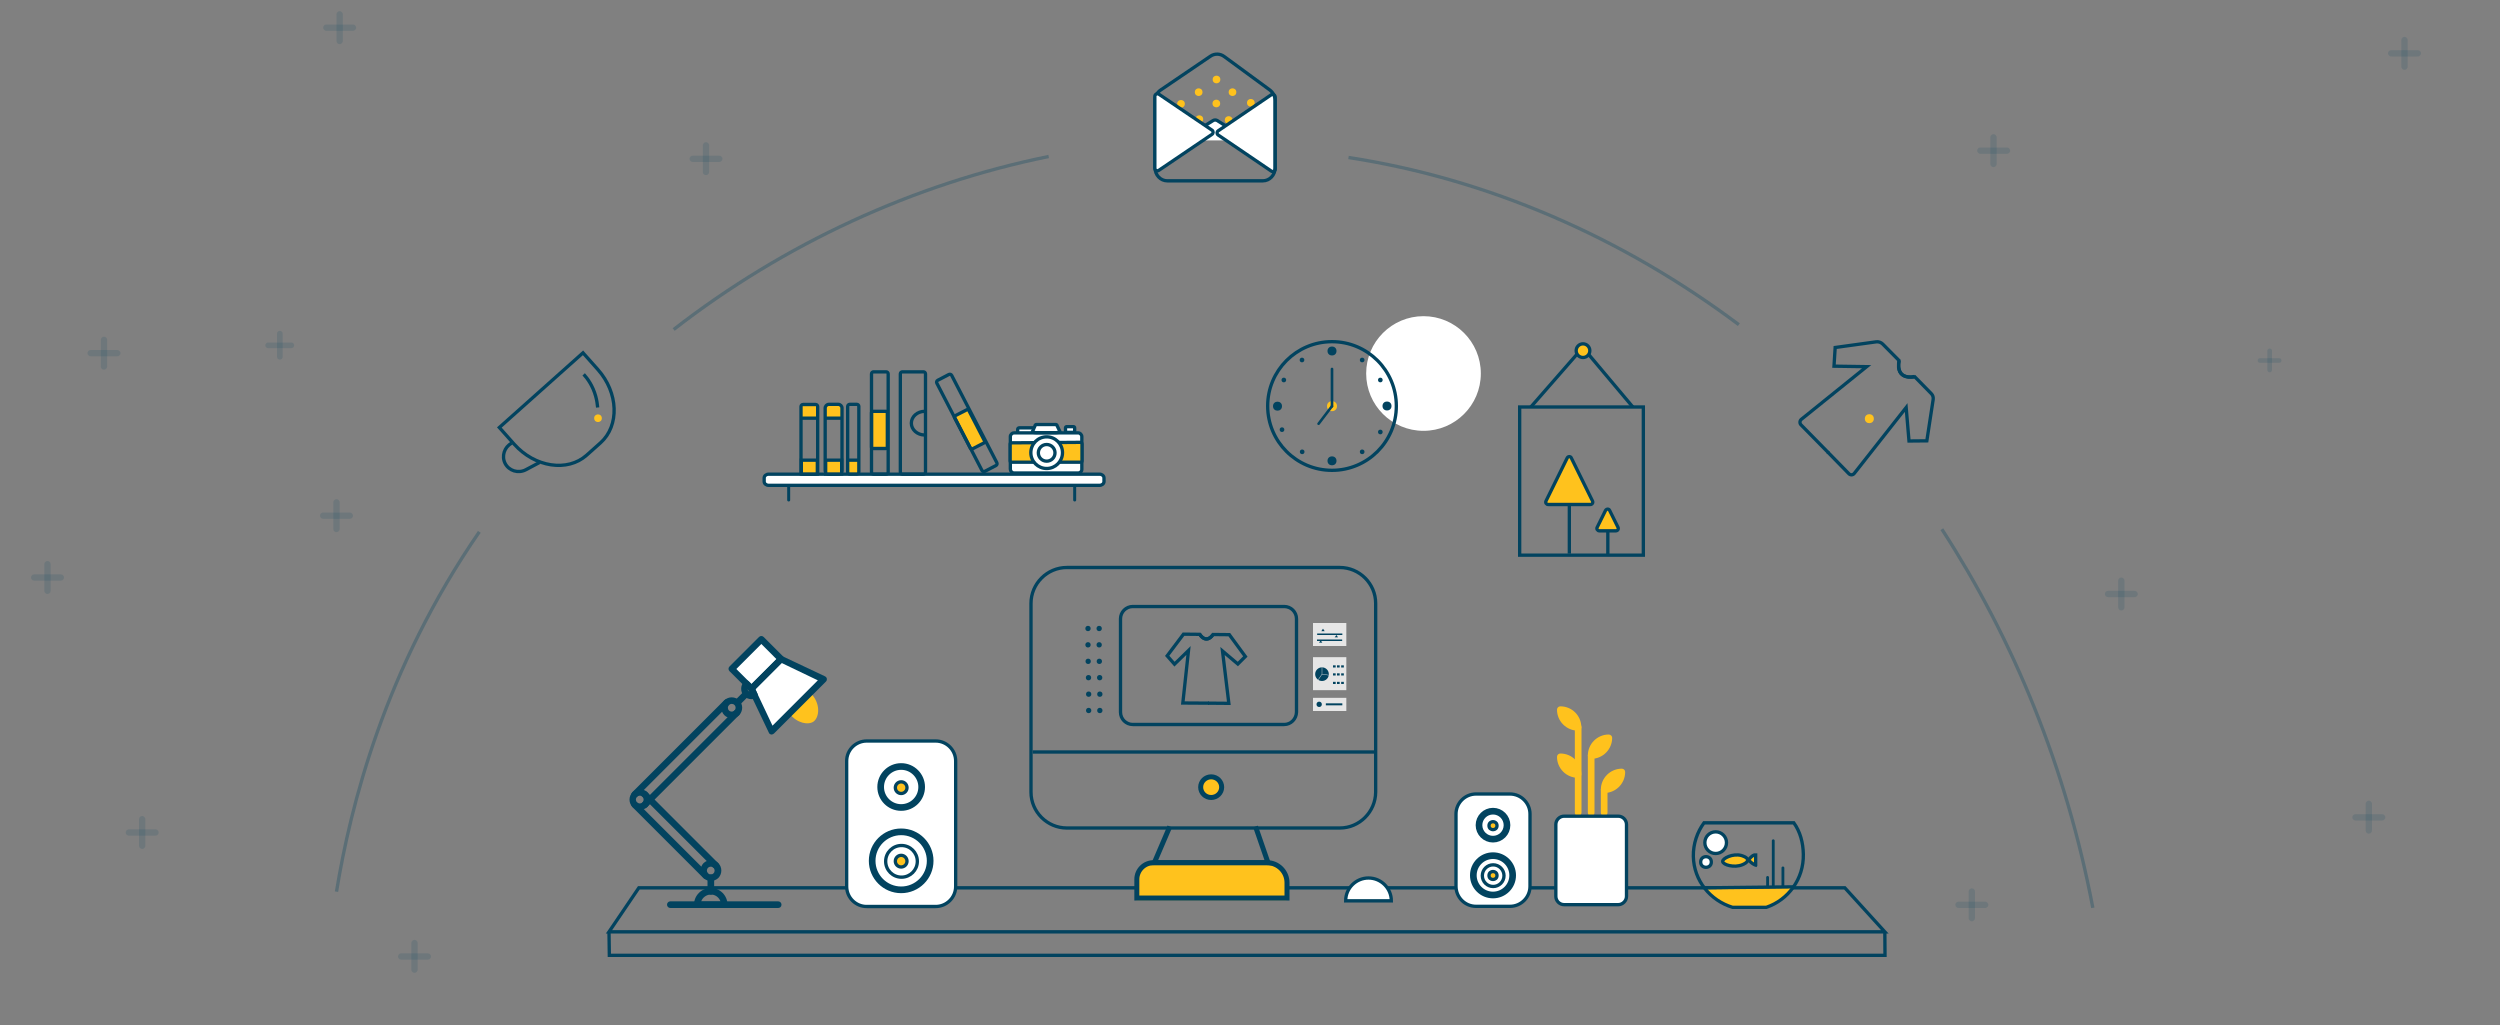 <?xml version="1.0" encoding="utf-8"?>
<!-- Generator: Adobe Illustrator 21.1.0, SVG Export Plug-In . SVG Version: 6.00 Build 0)  -->
<svg version="1.1" id="Layer_1" xmlns="http://www.w3.org/2000/svg" xmlns:xlink="http://www.w3.org/1999/xlink" x="0px" y="0px"
	 viewBox="0 0 1500 615" style="enable-background:new 0 0 1500 615;" xml:space="preserve">
<rect x="0" y="0" width="1500" height="615" fill="#808080" stroke="none"/>
<style type="text/css">
	.st0{fill:#333333;}
	.st1{fill:none;stroke:#02435F;stroke-width:2;stroke-miterlimit:10;}
	.st2{fill:#FFC21D;}
	.st3{fill:none;stroke:#000000;stroke-width:5;stroke-miterlimit:10;}
	.st4{fill:none;stroke:#000000;stroke-width:6;stroke-miterlimit:10;}
	.st5{fill:#02435F;}
	.st6{fill:#FFFFFF;}
	.st7{fill:#FFFFFF;stroke:#02435F;stroke-width:2;stroke-miterlimit:10;}
	.st8{fill:none;stroke:#02435F;stroke-width:4;stroke-miterlimit:10;}
	.st9{fill:#FFC21D;stroke:#02435F;stroke-width:2;stroke-miterlimit:10;}
	.st10{opacity:0.29;fill:none;stroke:#02435F;stroke-width:2;stroke-miterlimit:10;}
	.st11{fill:none;stroke:#02435F;stroke-width:3;stroke-miterlimit:10;}
	.st12{fill:#FFC21D;stroke:#02435F;stroke-width:3;stroke-miterlimit:10;}
	.st13{fill:none;stroke:#002DB4;stroke-miterlimit:10;}
	.st14{fill:#E6E6E6;}
	.st15{fill:none;stroke:#E6E6E6;stroke-width:0.25;stroke-miterlimit:10;}
	.st16{opacity:0.6;fill:none;stroke:#FFC21D;stroke-width:7;stroke-miterlimit:10;}
	.st17{opacity:0.14;fill:#02435F;}
	.st18{fill:none;}
	.st19{fill:#202020;}
	.st20{fill:#F4848C;}
</style>
<polygon class="st1" points="1130.9,559.1 365.4,559.1 383.3,532.7 1106.9,532.7 "/>
<path class="st2" d="M486.7,416.2c5.8,6.1,4.9,14.1,1.5,16.7c-3.2,2.3-10,1.1-14.5-4.7"/>
<g id="Premade_Scene_1">
	<g id="Desk_Lamp_1_">
		<g>
			<path class="st5" d="M466.9,544.8h-64.7c-1.1,0-2-0.9-2-2c0-1.1,0.9-2,2-2h64.7c1.1,0,2,0.9,2,2C468.9,544,468,544.8,466.9,544.8
				z"/>
		</g>
		<g>
			<path class="st5" d="M434.6,544.8h-16.2c-1.1,0-2-0.9-2-2c0-5.5,4.5-10,10.1-10c5.5,0,10,4.5,10,10
				C436.5,544,435.7,544.8,434.6,544.8z M420.7,540.9h11.6c-0.8-2.4-3.1-4.2-5.8-4.2C423.8,536.8,421.5,538.5,420.7,540.9z"/>
		</g>
		<g>
			<g>
				<path class="st5" d="M423.4,527.4c-0.5,0-1-0.2-1.4-0.6l-42.6-42.6c-0.8-0.8-0.8-2,0-2.8s2-0.8,2.8,0l42.6,42.6
					c0.8,0.8,0.8,2,0,2.8C424.4,527.2,423.9,527.4,423.4,527.4z"/>
			</g>
			<g>
				<path class="st5" d="M429.5,521.3c-0.5,0-1-0.2-1.4-0.6l-42.6-42.6c-0.8-0.8-0.8-2,0-2.8c0.8-0.8,2-0.8,2.8,0l42.6,42.6
					c0.8,0.8,0.8,2,0,2.8C430.5,521.1,430,521.3,429.5,521.3z"/>
			</g>
			<g>
				<path class="st5" d="M380.8,478.7c-0.5,0-1-0.2-1.4-0.6c-0.8-0.8-0.8-2,0-2.8l55.2-55.2c0.8-0.8,2-0.8,2.8,0
					c0.8,0.8,0.8,2,0,2.8l-55.2,55.2C381.8,478.5,381.3,478.7,380.8,478.7z"/>
			</g>
			<g>
				<path class="st5" d="M386.9,484.8c-0.5,0-1-0.2-1.4-0.6c-0.8-0.8-0.8-2,0-2.8l55.2-55.2c0.8-0.8,2-0.8,2.8,0
					c0.8,0.8,0.8,2,0,2.8l-55.2,55.2C387.9,484.6,387.4,484.8,386.9,484.8z"/>
			</g>
			<g>
				<path class="st5" d="M383.9,486c-1.7,0-3.2-0.7-4.4-1.8c-2.4-2.4-2.4-6.4,0-8.9c2.4-2.4,6.4-2.4,8.9,0c2.4,2.4,2.4,6.4,0,8.9
					C387.1,485.4,385.5,486,383.9,486z M383.9,477.4c-0.6,0-1.2,0.2-1.7,0.7c-0.9,0.9-0.9,2.4,0,3.3c0.9,0.9,2.4,0.9,3.3,0
					c0.9-0.9,0.9-2.4,0-3.3C385.1,477.7,384.5,477.4,383.9,477.4z"/>
			</g>
			<g>
				<path class="st5" d="M426.5,528.6c-1.6,0-3.2-0.6-4.4-1.8c-2.4-2.4-2.4-6.4,0-8.9c2.4-2.4,6.5-2.4,8.9,0c2.4,2.4,2.4,6.4,0,8.9
					C429.7,528,428.1,528.6,426.5,528.6z M426.5,520c-0.6,0-1.2,0.2-1.7,0.7c-0.9,0.9-0.9,2.4,0,3.3c0.9,0.9,2.4,0.9,3.3,0
					c0.9-0.9,0.9-2.4,0-3.3C427.7,520.3,427.1,520,426.5,520z"/>
			</g>
			<g>
				<path class="st5" d="M439,430.9c-1.6,0-3.2-0.6-4.4-1.8l0,0c-2.4-2.4-2.4-6.4,0-8.9c2.4-2.4,6.4-2.4,8.9,0
					c2.4,2.4,2.4,6.4,0,8.9C442.2,430.3,440.6,430.9,439,430.9z M437.4,426.3c0.9,0.9,2.4,0.9,3.3,0c0.9-0.9,0.9-2.4,0-3.3
					c-0.9-0.9-2.4-0.9-3.3,0C436.5,423.9,436.5,425.4,437.4,426.3L437.4,426.3z"/>
			</g>
		</g>
		<g>
			<g>
				<polygon class="st6" points="494.1,407.6 463,438.7 452.7,417.1 450.9,413.2 468.6,395.4 				"/>
			</g>
			<g>
				
					<rect x="441.3" y="390" transform="matrix(0.707 -0.707 0.707 0.707 -148.796 437.584)" class="st6" width="25.1" height="16.7"/>
			</g>
			<g>
				<path class="st5" d="M450.9,419.5c-1.6,0-3.2-0.6-4.4-1.8c-2.4-2.4-2.4-6.4,0-8.9c0.8-0.8,2-0.8,2.8,0l3,3
					c0.2,0.2,0.3,0.3,0.4,0.5l1.8,3.9c0.5,1,0.1,2.1-0.9,2.6C452.7,419.2,451.8,419.5,450.9,419.5z M448.5,413.6
					c0.1,0.4,0.3,0.9,0.7,1.2c0.1,0.1,0.3,0.3,0.5,0.4l-0.4-0.9L448.5,413.6z"/>
			</g>
			<g>
				<path class="st5" d="M450.9,415.1c-0.5,0-1-0.2-1.4-0.6l-11.8-11.8c-0.8-0.8-0.8-2,0-2.8l17.7-17.7c0.4-0.4,0.9-0.6,1.4-0.6l0,0
					c0.5,0,1,0.2,1.4,0.6l11.8,11.8c0.8,0.8,0.8,2,0,2.8l-17.7,17.7C451.9,414.9,451.4,415.1,450.9,415.1z M441.8,401.4l9.1,9.1
					l15-15l-9.1-9.1L441.8,401.4z"/>
			</g>
			<g>
				<path class="st5" d="M463,440.7c-0.1,0-0.2,0-0.3,0c-0.6-0.1-1.2-0.5-1.4-1.1L449.1,414c-0.4-0.7-0.2-1.6,0.4-2.2l17.7-17.7
					c0.6-0.6,1.5-0.7,2.2-0.4l25.6,12.1c0.6,0.3,1,0.8,1.1,1.4c0.1,0.6-0.1,1.3-0.5,1.7l-31.2,31.2C464,440.5,463.5,440.7,463,440.7
					z M453.2,413.6l10.3,21.8l27.2-27.2L469,397.8L453.2,413.6z"/>
			</g>
			<g>
				<path class="st5" d="M442.5,423.5c-0.5,0-1-0.2-1.4-0.6c-0.8-0.8-0.8-2,0-2.8l5.3-5.3c0.8-0.8,2-0.8,2.8,0c0.8,0.8,0.8,2,0,2.8
					l-5.3,5.3C443.5,423.3,443,423.5,442.5,423.5z"/>
			</g>
		</g>
		<g>
			<path class="st5" d="M426.5,536.8c-1.1,0-2-0.9-2-2v-8.1c0-1.1,0.9-2,2-2s2,0.9,2,2v8.1C428.5,535.9,427.6,536.8,426.5,536.8z"/>
		</g>
	</g>
	<g id="Circle_Clock_1_">
		<circle class="st6" cx="854.1" cy="224.1" r="34.4"/>
	</g>
	<g id="Plant_1_1_">
		<g>
			<path class="st2" d="M946.9,489.7c-1.1,0-2-0.9-2-2v-51.4c0-1.1,0.9-2,2-2s2,0.9,2,2v51.4C948.8,488.8,947.9,489.7,946.9,489.7z"
				/>
		</g>
		<g>
			<path class="st2" d="M962.5,489.7c-1.1,0-2-0.9-2-2v-13.9c0-1.1,0.9-2,2-2s2,0.9,2,2v13.9C964.5,488.8,963.6,489.7,962.5,489.7z"
				/>
		</g>
		<g>
			<path class="st2" d="M948.8,436.4c0,1.1-0.9,2-2,2c-6.9,0-12.6-5.6-12.6-12.6c0-1.1,0.9-2,2-2
				C943.2,423.8,948.8,429.4,948.8,436.4z"/>
		</g>
		<g>
			<path class="st2" d="M975.1,463.2c0,6.9-5.6,12.6-12.6,12.6c-1.1,0-2-0.9-2-2c0-6.9,5.6-12.6,12.6-12.6
				C974.2,461.2,975.1,462.1,975.1,463.2z"/>
		</g>
		<g>
			<path class="st2" d="M967.3,442.7c0,6.9-5.6,12.6-12.6,12.6c-1.1,0-2-0.9-2-2c0-6.9,5.6-12.6,12.6-12.6
				C966.4,440.8,967.3,441.6,967.3,442.7z"/>
		</g>
		<g>
			<path class="st2" d="M948.8,464.7c0,1.1-0.9,2-2,2c-6.9,0-12.6-5.6-12.6-12.6c0-1.1,0.9-2,2-2
				C943.2,452.1,948.8,457.7,948.8,464.7z"/>
		</g>
		<g>
			<path class="st2" d="M954.7,489.7c-1.1,0-2-0.9-2-2v-34.4c0-1.1,0.9-2,2-2s2,0.9,2,2v34.4C956.7,488.8,955.8,489.7,954.7,489.7z"
				/>
		</g>
	</g>
	<path class="st7" d="M906,543.8h-20.4c-6.6,0-12-5.4-12-12v-43.4c0-6.6,5.4-12,12-12H906c6.6,0,12,5.4,12,12v43.4
		C918,538.4,912.6,543.8,906,543.8z"/>
	<circle class="st8" cx="895.8" cy="525.2" r="11.8"/>
	<circle class="st8" cx="895.8" cy="495.1" r="8.4"/>
	<circle class="st9" cx="895.8" cy="495.4" r="2.4"/>
	<circle class="st9" cx="895.8" cy="525.3" r="2.4"/>
	<circle class="st1" cx="895.9" cy="525.4" r="6.5"/>
</g>
<path class="st10" d="M1165.1,317.5c43.1,66.4,74.7,143.3,90.6,227.2"/>
<path class="st10" d="M809.1,94.5c83.8,12.9,164.1,47.8,234.2,100.3"/>
<path class="st10" d="M404.2,197.7c66.3-51.5,144.2-87.4,225-103.8"/>
<path class="st10" d="M201.9,535c8.3-50.9,28.7-133.3,85.7-215.9"/>
<path class="st2" d="M771.9,540.1h-90.1v-11.2c0-5.5,4.5-10,10-10h68.1c6.6,0,12,5.4,12,12V540.1z"/>
<path class="st1" d="M803.9,496.8H640.1c-11.8,0-21.5-9.7-21.5-21.5V362c0-11.8,9.7-21.5,21.5-21.5h163.8c11.8,0,21.5,9.7,21.5,21.5
	v113.3C825.3,487.1,815.7,496.8,803.9,496.8z"/>
<path class="st1" d="M825.8,451.2H619.6H825.8z"/>
<ellipse class="st12" cx="726.7" cy="472.3" rx="6.3" ry="6.2"/>
<polyline class="st11" points="753.3,495.9 760.8,517.6 692.6,517.6 701.9,495.9 "/>
<path class="st11" d="M772.2,538.8h-90.1v-11.2c0-5.5,4.5-10,10-10h68.1c6.6,0,12,5.4,12,12V538.8z"/>
<path class="st7" d="M708.6,84.3l19.3-12c0.7-0.4,1.7-0.4,2.4,0L749,84.2"/>
<circle class="st2" cx="729.9" cy="47.7" r="2.3"/>
<circle class="st2" cx="719.2" cy="55.3" r="2.3"/>
<circle class="st2" cx="739.5" cy="55.3" r="2.3"/>
<circle class="st2" cx="708.6" cy="62.3" r="2.3"/>
<circle class="st2" cx="729.8" cy="62.1" r="2.3"/>
<circle class="st2" cx="750.5" cy="61.7" r="2.3"/>
<circle class="st2" cx="719.6" cy="71.5" r="2.3"/>
<circle class="st2" cx="737.2" cy="72" r="2.3"/>
<path class="st7" d="M765.1,101.4V58.2c0-1.2-1.4-2-2.4-1.3l-31.8,21.6c-0.9,0.6-0.9,1.9,0,2.5l31.8,21.6
	C763.8,103.4,765.1,102.6,765.1,101.4z"/>
<path class="st1" d="M696.4,54l29.9-20.3c2.5-1.7,5.8-1.6,8.2,0.2L761.9,54c2,1.5,3.2,3.9,3.2,6.5v40.1c0,4.4-3.3,7.9-7.4,7.9h-57.3
	c-4.1,0-7.4-3.5-7.4-7.9V60.7C692.9,58,694.2,55.5,696.4,54z"/>
<path class="st1" d="M1097.2,271.8l-16.6-16.9c-0.9-0.9-0.8-2.5,0.2-3.3L1120,220l-19.6-0.3l0.7-11.2l24.6-3.4
	c1.4-0.2,2.9,0.3,3.9,1.3l9.8,9.9c0,0-2.6,12,9.4,9.6"/>
<path class="st1" d="M1096.5,271.1l12.8,13.1c0.9,1,2.5,0.9,3.3-0.2l31.1-39.5l1.7,20.1l10.7-0.1l3.8-24.8c0.2-1.3-0.2-2.6-1.1-3.5
	l-9.9-10.1c0,0-12,2.4-9.4-9.6"/>
<path class="st7" d="M695.3,56.5l31.9,21.6c0.9,0.6,0.9,1.9,0,2.5l-31.9,21.6c-1,0.7-2.4,0-2.4-1.3V57.8
	C692.9,56.6,694.3,55.9,695.3,56.5z"/>
<path class="st1" d="M725.4,421.9l-15.7-0.1l3.4-31.5l-8.4,8.2l-4.4-5l9.8-13l9.7,0.1c0,0,4,6.2,8,0.1"/>
<path class="st1" d="M724.8,421.9l12.5,0.1l-3.8-31.4l9.2,7.8l4.5-4.5l-9.6-13.1l-9.7-0.1c0,0-4.1,6.1-8-0.1"/>
<path class="st1" d="M770.5,434.7h-90.8c-4.1,0-7.4-3.3-7.4-7.4v-56c0-4.1,3.3-7.4,7.4-7.4h90.8c4.1,0,7.4,3.3,7.4,7.4v56
	C777.8,431.4,774.5,434.7,770.5,434.7z"/>
<circle class="st5" cx="652.8" cy="377.1" r="1.6"/>
<circle class="st5" cx="659.5" cy="377.1" r="1.6"/>
<circle class="st5" cx="652.8" cy="386.9" r="1.6"/>
<circle class="st5" cx="659.5" cy="386.9" r="1.6"/>
<circle class="st5" cx="652.9" cy="396.8" r="1.6"/>
<circle class="st5" cx="659.6" cy="396.8" r="1.6"/>
<circle class="st5" cx="653.1" cy="406.6" r="1.6"/>
<circle class="st5" cx="659.8" cy="406.6" r="1.6"/>
<circle class="st5" cx="653.2" cy="416.5" r="1.6"/>
<circle class="st5" cx="659.9" cy="416.5" r="1.6"/>
<circle class="st5" cx="653.2" cy="426.3" r="1.6"/>
<circle class="st5" cx="659.9" cy="426.3" r="1.6"/>
<rect x="787.8" y="418.7" class="st14" width="20" height="7.9"/>
<circle class="st5" cx="791.5" cy="422.6" r="1.6"/>
<rect x="795.5" y="422" class="st5" width="9.9" height="1.2"/>
<rect x="787.8" y="394.3" class="st14" width="20" height="19.8"/>
<rect x="799.8" y="399.2" class="st5" width="1.6" height="1.3"/>
<circle class="st5" cx="793.2" cy="404.5" r="4.1"/>
<polyline class="st15" points="793.2,400.3 793.2,404.5 790.9,407.9 "/>
<line class="st15" x1="797.3" y1="405.1" x2="793.2" y2="404.5"/>
<rect x="802.2" y="399.2" class="st5" width="1.6" height="1.3"/>
<rect x="804.7" y="399.2" class="st5" width="1.6" height="1.3"/>
<rect x="799.8" y="404" class="st5" width="1.6" height="1.3"/>
<rect x="802.2" y="404" class="st5" width="1.6" height="1.3"/>
<rect x="804.7" y="404" class="st5" width="1.6" height="1.3"/>
<rect x="799.8" y="409.1" class="st5" width="1.6" height="1.3"/>
<rect x="802.2" y="409.1" class="st5" width="1.6" height="1.3"/>
<rect x="804.7" y="409.1" class="st5" width="1.6" height="1.3"/>
<rect x="787.8" y="373.8" class="st14" width="20" height="13.8"/>
<rect x="790.3" y="380.1" class="st5" width="15.1" height="0.9"/>
<rect x="790.2" y="383.7" class="st5" width="15.1" height="0.9"/>
<polyline class="st5" points="793.8,377.2 792.8,378.7 794.8,378.7 "/>
<polyline class="st5" points="801.9,381 800.8,382.4 802.8,382.4 "/>
<polyline class="st5" points="792.4,384.2 791.4,385.6 793.4,385.6 "/>
<path class="st17" d="M77.3,497.6h16c1,0,1.9,0.9,1.9,1.9l0,0c0,1-0.9,1.9-1.9,1.9h-16c-1,0-1.9-0.9-1.9-1.9l0,0
	C75.5,498.4,76.3,497.6,77.3,497.6z"/>
<path class="st17" d="M83.4,507.5v-16c0-1,0.9-1.9,1.9-1.9h0c1,0,1.9,0.9,1.9,1.9v16c0,1-0.9,1.9-1.9,1.9h0
	C84.3,509.3,83.4,508.5,83.4,507.5z"/>
<path class="st17" d="M20.5,344.6h16c1,0,1.9,0.9,1.9,1.9l0,0c0,1-0.9,1.9-1.9,1.9h-16c-1,0-1.9-0.9-1.9-1.9l0,0
	C18.6,345.5,19.5,344.6,20.5,344.6z"/>
<path class="st17" d="M26.6,354.5v-16c0-1,0.9-1.9,1.9-1.9h0c1,0,1.9,0.9,1.9,1.9l0,16c0,1-0.9,1.9-1.9,1.9h0
	C27.4,356.4,26.6,355.5,26.6,354.5z"/>
<path class="st17" d="M193.9,307.5h16c1,0,1.9,0.9,1.9,1.9l0,0c0,1-0.9,1.9-1.9,1.9h-16c-1,0-1.9-0.9-1.9-1.9l0,0
	C192,308.4,192.8,307.5,193.9,307.5z"/>
<path class="st17" d="M200,317.4v-16c0-1,0.9-1.9,1.9-1.9h0c1,0,1.9,0.9,1.9,1.9v16c0,1-0.9,1.9-1.9,1.9h0
	C200.8,319.3,200,318.5,200,317.4z"/>
<path class="st17" d="M160.9,205.5h13.9c0.9,0,1.7,0.7,1.7,1.7l0,0c0,0.9-0.7,1.7-1.7,1.7h-13.9c-0.9,0-1.7-0.7-1.7-1.7l0,0
	C159.2,206.2,160,205.5,160.9,205.5z"/>
<path class="st17" d="M166.2,214.1v-13.9c0-0.9,0.7-1.7,1.7-1.7h0c0.9,0,1.7,0.7,1.7,1.7v13.9c0,0.9-0.7,1.7-1.7,1.7h0
	C166.9,215.7,166.2,215,166.2,214.1z"/>
<path class="st17" d="M54.4,210h16c1,0,1.9,0.9,1.9,1.9l0,0c0,1-0.9,1.9-1.9,1.9h-16c-1,0-1.9-0.9-1.9-1.9l0,0
	C52.5,210.9,53.3,210,54.4,210z"/>
<path class="st17" d="M60.5,219.9v-16c0-1,0.9-1.9,1.9-1.9h0c1,0,1.9,0.9,1.9,1.9v16c0,1-0.9,1.9-1.9,1.9h0
	C61.3,221.8,60.5,221,60.5,219.9z"/>
<path class="st17" d="M415.6,93.4h16c1,0,1.9,0.9,1.9,1.9l0,0c0,1-0.9,1.9-1.9,1.9h-16c-1,0-1.9-0.9-1.9-1.9l0,0
	C413.7,94.2,414.6,93.4,415.6,93.4z"/>
<path class="st17" d="M421.7,103.2v-16c0-1,0.9-1.9,1.9-1.9l0,0c1,0,1.9,0.9,1.9,1.9v16c0,1-0.9,1.9-1.9,1.9l0,0
	C422.5,105.1,421.7,104.3,421.7,103.2z"/>
<path class="st17" d="M195.8,14.7h16c1,0,1.9,0.9,1.9,1.9v0c0,1-0.9,1.9-1.9,1.9h-16c-1,0-1.9-0.9-1.9-1.9v0
	C193.9,15.6,194.7,14.7,195.8,14.7z"/>
<path class="st17" d="M201.9,24.6v-16c0-1,0.9-1.9,1.9-1.9l0,0c1,0,1.9,0.9,1.9,1.9v16c0,1-0.9,1.9-1.9,1.9l0,0
	C202.7,26.5,201.9,25.6,201.9,24.6z"/>
<path class="st17" d="M1188.2,88.5h16c1,0,1.9,0.9,1.9,1.9v0c0,1-0.9,1.9-1.9,1.9h-16c-1,0-1.9-0.9-1.9-1.9v0
	C1186.3,89.4,1187.1,88.5,1188.2,88.5z"/>
<path class="st17" d="M1194.2,98.4v-16c0-1,0.9-1.9,1.9-1.9l0,0c1,0,1.9,0.9,1.9,1.9v16c0,1-0.9,1.9-1.9,1.9l0,0
	C1195.1,100.3,1194.2,99.4,1194.2,98.4z"/>
<path class="st17" d="M1413.3,488.5h16c1,0,1.9,0.9,1.9,1.9l0,0c0,1-0.9,1.9-1.9,1.9h-16c-1,0-1.9-0.9-1.9-1.9l0,0
	C1411.4,489.3,1412.3,488.5,1413.3,488.5z"/>
<path class="st17" d="M1419.4,498.3v-16c0-1,0.9-1.9,1.9-1.9l0,0c1,0,1.9,0.9,1.9,1.9v16c0,1-0.9,1.9-1.9,1.9l0,0
	C1420.3,500.2,1419.4,499.4,1419.4,498.3z"/>
<path class="st17" d="M1434.7,30.1h16c1,0,1.9,0.9,1.9,1.9v0c0,1-0.9,1.9-1.9,1.9h-16c-1,0-1.9-0.9-1.9-1.9v0
	C1432.8,31,1433.7,30.1,1434.7,30.1z"/>
<path class="st17" d="M1440.8,40V24c0-1,0.9-1.9,1.9-1.9l0,0c1,0,1.9,0.9,1.9,1.9v16c0,1-0.9,1.9-1.9,1.9l0,0
	C1441.7,41.9,1440.8,41,1440.8,40z"/>
<path class="st17" d="M1356,214.9h11.5c0.8,0,1.4,0.6,1.4,1.4l0,0c0,0.8-0.6,1.4-1.4,1.4H1356c-0.8,0-1.4-0.6-1.4-1.4l0,0
	C1354.6,215.5,1355.2,214.9,1356,214.9z"/>
<path class="st17" d="M1360.4,222v-11.5c0-0.8,0.6-1.4,1.4-1.4l0,0c0.8,0,1.4,0.6,1.4,1.4V222c0,0.8-0.6,1.4-1.4,1.4l0,0
	C1361,223.4,1360.4,222.7,1360.4,222z"/>
<path class="st17" d="M1264.8,354.5h16c1,0,1.9,0.9,1.9,1.9l0,0c0,1-0.9,1.9-1.9,1.9h-16c-1,0-1.9-0.9-1.9-1.9l0,0
	C1262.9,355.3,1263.8,354.5,1264.8,354.5z"/>
<path class="st17" d="M1270.9,364.4v-16c0-1,0.9-1.9,1.9-1.9l0,0c1,0,1.9,0.9,1.9,1.9v16c0,1-0.9,1.9-1.9,1.9l0,0
	C1271.8,366.3,1270.9,365.4,1270.9,364.4z"/>
<path class="st17" d="M1175.1,541h16c1,0,1.9,0.9,1.9,1.9l0,0c0,1-0.9,1.9-1.9,1.9h-16c-1,0-1.9-0.9-1.9-1.9l0,0
	C1173.2,541.8,1174.1,541,1175.1,541z"/>
<path class="st17" d="M1181.2,550.9v-16c0-1,0.9-1.9,1.9-1.9l0,0c1,0,1.9,0.9,1.9,1.9v16c0,1-0.9,1.9-1.9,1.9l0,0
	C1182.1,552.8,1181.2,551.9,1181.2,550.9z"/>
<path class="st17" d="M240.7,572h16c1,0,1.9,0.9,1.9,1.9l0,0c0,1-0.9,1.9-1.9,1.9h-16c-1,0-1.9-0.9-1.9-1.9l0,0
	C238.9,572.8,239.7,572,240.7,572z"/>
<path class="st17" d="M246.8,581.8v-16c0-1,0.9-1.9,1.9-1.9l0,0c1,0,1.9,0.9,1.9,1.9v16c0,1-0.9,1.9-1.9,1.9l0,0
	C247.7,583.7,246.8,582.9,246.8,581.8z"/>
<circle class="st2" cx="799.2" cy="243.7" r="3"/>
<circle class="st2" cx="1121.6" cy="251.2" r="2.7"/>
<ellipse transform="matrix(0.996 -9.528137e-02 9.528137e-02 0.996 -22.262 35.308)" class="st2" cx="358.6" cy="250.8" rx="2.3" ry="2.3"/>
<path class="st1" d="M349.8,211.7l8.9,10c12.4,13.9,13.1,33.7,1.6,44l-8.3,7.4c-11.5,10.3-31.1,7.3-43.5-6.6l-8.9-10L349.8,211.7z"
	/>
<path class="st1" d="M307,265.9c-4.4,2.3-6.2,7.8-3.9,12.2l0,0c2.3,4.4,7.8,6.1,12.3,3.8l8.3-4.4"/>
<path class="st1" d="M350.2,224.6c2.3,2.5,5.5,6.9,7.2,13.1c0.7,2.5,1,4.8,1.2,6.8"/>
<circle class="st1" cx="799.2" cy="243.6" r="38.6"/>
<path class="st5" d="M790.7,254.9L790.7,254.9c-0.4-0.3-0.4-0.8-0.2-1.1l8-10.5c0.3-0.4,0.8-0.4,1.1-0.2l0,0
	c0.4,0.3,0.4,0.8,0.2,1.1l-8,10.5C791.5,255.1,791,255.1,790.7,254.9z"/>
<path class="st5" d="M799.2,244.6L799.2,244.6c-0.5,0-0.8-0.4-0.8-0.8v-22.4c0-0.5,0.4-0.8,0.8-0.8l0,0c0.5,0,0.8,0.4,0.8,0.8v22.4
	C800,244.2,799.6,244.6,799.2,244.6z"/>
<circle class="st5" cx="799.2" cy="210.6" r="2.7"/>
<circle class="st5" cx="766.5" cy="243.7" r="2.7"/>
<circle class="st5" cx="832.2" cy="243.6" r="2.7"/>
<circle class="st5" cx="799.2" cy="276.5" r="2.7"/>
<circle class="st5" cx="817.3" cy="216" r="1.4"/>
<circle class="st5" cx="828.2" cy="228" r="1.4"/>
<circle class="st5" cx="781.2" cy="216" r="1.4"/>
<circle class="st5" cx="770.3" cy="228" r="1.4"/>
<circle class="st5" cx="769.2" cy="257.8" r="1.4"/>
<circle class="st5" cx="781.3" cy="271.1" r="1.4"/>
<circle class="st5" cx="817.3" cy="271.1" r="1.4"/>
<circle class="st5" cx="828.2" cy="259.2" r="1.4"/>
<rect x="911.8" y="244.2" class="st1" width="74.2" height="88.9"/>
<polyline class="st1" points="918.5,244.2 949.7,208.5 979.7,244.2 "/>
<circle class="st9" cx="949.8" cy="210.4" r="4.1"/>
<path class="st9" d="M940.3,274.8l-12.7,25.8c-0.5,1,0.2,2.1,1.3,2.1h25.3c1.1,0,1.8-1.1,1.3-2.1l-12.7-25.8
	C942.4,273.7,940.8,273.7,940.3,274.8z"/>
<line class="st1" x1="941.6" y1="303.4" x2="941.6" y2="332.2"/>
<path class="st9" d="M963.3,306.3l-5,10.1c-0.5,1,0.2,2.1,1.3,2.1h9.9c1.1,0,1.8-1.1,1.3-2.1l-5-10.1
	C965.4,305.2,963.9,305.2,963.3,306.3z"/>
<path class="st2" d="M489.4,250.9h-8.1c-0.4,0-0.7-0.3-0.7-0.7v-6.9c0-0.4,0.3-0.7,0.7-0.7h8.1c0.4,0,0.7,0.3,0.7,0.7v6.9
	C490.2,250.6,489.8,250.9,489.4,250.9z"/>
<line class="st1" x1="964.7" y1="318.9" x2="964.7" y2="332.9"/>
<path class="st7" d="M662.4,288.9c0,1.3-1.2,2.3-2.7,2.3H471h-9.8c-1.5,0-2.7-1-2.7-2.3v-2.1c0-1.3,1.2-2.3,2.7-2.3h198.5
	c1.5,0,2.7,1,2.7,2.3V288.9z"/>
<path class="st1" d="M489.4,284.5h-7.6c-0.7,0-1.2-0.6-1.2-1.2v-39.4c0-0.7,0.6-1.2,1.2-1.2h7.6c0.7,0,1.2,0.6,1.2,1.2v39.4
	C490.6,283.9,490.1,284.5,489.4,284.5z"/>
<path class="st5" d="M473.2,300.9L473.2,300.9c-0.5,0-0.9-0.4-0.9-0.9v-8c0-0.5,0.4-0.9,0.9-0.9l0,0c0.5,0,0.9,0.4,0.9,0.9v8
	C474.2,300.5,473.7,300.9,473.2,300.9z"/>
<path class="st5" d="M644.8,300.9L644.8,300.9c-0.5,0-0.9-0.4-0.9-0.9v-8c0-0.5,0.4-0.9,0.9-0.9l0,0c0.5,0,0.9,0.4,0.9,0.9v8
	C645.8,300.5,645.3,300.9,644.8,300.9z"/>
<rect x="480.8" y="276.1" class="st9" width="9.6" height="8.3"/>
<line class="st1" x1="480.6" y1="250.9" x2="490.2" y2="250.9"/>
<rect x="495.2" y="242.6" class="st2" width="9.6" height="8.3"/>
<path class="st1" d="M502.9,284.5h-5.5c-1.3,0-2.3-1-2.3-2.3v-37.3c0-1.3,1-2.3,2.3-2.3h5.5c1.3,0,2.3,1,2.3,2.3v37.3
	C505.2,283.4,504.2,284.5,502.9,284.5z"/>
<rect x="495.4" y="276.1" class="st9" width="9.6" height="8.3"/>
<line class="st1" x1="495.2" y1="250.9" x2="504.7" y2="250.9"/>
<path class="st7" d="M970.9,542.8h-32.4c-2.8,0-5-2.3-5-5v-43.1c0-2.8,2.3-5,5-5h32.4c2.8,0,5,2.3,5,5v43.1
	C975.9,540.5,973.6,542.8,970.9,542.8z"/>
<path class="st2" d="M509.7,276.1h5c0.4,0,0.7,0.3,0.7,0.7v6.9c0,0.4-0.3,0.7-0.7,0.7h-5c-0.4,0-0.7-0.3-0.7-0.7v-6.9
	C508.9,276.5,509.3,276.1,509.7,276.1z"/>
<path class="st1" d="M509.8,242.6h4.3c0.7,0,1.2,0.6,1.2,1.2v39.4c0,0.7-0.6,1.2-1.2,1.2h-4.3c-0.7,0-1.2-0.6-1.2-1.2v-39.4
	C508.6,243.2,509.2,242.6,509.8,242.6z"/>
<line class="st1" x1="515.4" y1="276.1" x2="508.9" y2="276.1"/>
<path class="st7" d="M621.7,262.7h-10.2c-0.5,0-0.9-0.4-0.9-0.9v-4.2c0-0.5,0.4-0.9,0.9-0.9h10.2c0.5,0,0.9,0.4,0.9,0.9v4.2
	C622.6,262.3,622.2,262.7,621.7,262.7z"/>
<path class="st9" d="M531.7,269.1h-8.1c-0.4,0-0.7-0.3-0.7-0.7v-20.9c0-0.4,0.3-0.7,0.7-0.7h8.1c0.4,0,0.7,0.3,0.7,0.7v20.9
	C532.4,268.8,532.1,269.1,531.7,269.1z"/>
<path class="st1" d="M531.7,284.5h-7.6c-0.7,0-1.2-0.6-1.2-1.2v-59c0-0.7,0.6-1.2,1.2-1.2h7.6c0.7,0,1.2,0.6,1.2,1.2v59
	C532.9,283.9,532.4,284.5,531.7,284.5z"/>
<path class="st1" d="M554.1,284.5h-12.7c-0.7,0-1.2-0.6-1.2-1.2v-59c0-0.7,0.6-1.2,1.2-1.2h12.7c0.7,0,1.2,0.6,1.2,1.2v59
	C555.3,283.9,554.7,284.5,554.1,284.5z"/>
<path class="st1" d="M554.8,261c-4.4,0-8-3.2-8-7.1s3.6-7.1,8-7.1"/>
<path class="st9" d="M590.5,265.7l-7.2,3.7c-0.4,0.2-0.8,0-1-0.3l-9.6-18.6c-0.2-0.4,0-0.8,0.3-1l7.2-3.7c0.4-0.2,0.8,0,1,0.3
	l9.6,18.6C591,265,590.9,265.5,590.5,265.7z"/>
<path class="st1" d="M597.6,279.3l-6.7,3.5c-0.6,0.3-1.4,0.1-1.7-0.5l-27.1-52.4c-0.3-0.6-0.1-1.4,0.5-1.7l6.7-3.5
	c0.6-0.3,1.4-0.1,1.7,0.5l27.1,52.4C598.4,278.2,598.2,279,597.6,279.3z"/>
<path class="st7" d="M646.8,283.8h-38.3c-1.3,0-2.3-1.1-2.3-2.3v-14.4v-1.4V262c0-1.3,1.1-2.3,2.3-2.3h38.3c1.3,0,2.3,1.1,2.3,2.3
	v3.7v15.8C649.2,282.8,648.1,283.8,646.8,283.8z"/>
<path class="st9" d="M648.1,277.3h-40.9c-1.3,0-1.1-0.5-1.1-1.1v-6.9v-0.7v-1.8c0-0.6-0.2-1.1,1.1-1.1l40.8-0.3
	c1.3,0,1.2,0.8,1.2,1.4v1.8v7.6C649.2,276.8,649.4,277.3,648.1,277.3z"/>
<circle class="st7" cx="628" cy="271.6" r="9.5"/>
<circle class="st7" cx="628" cy="271.7" r="5"/>
<path class="st7" d="M633.5,259.6h-11.7c-0.4,0-2.4-0.1-2.4-0.5l1.6-3.6c0-0.4,0.4-0.8,0.8-0.8h11.7c0.4,0,0.8,0.4,0.8,0.8l1.7,3.5
	C635.9,259.5,633.9,259.6,633.5,259.6z"/>
<path class="st7" d="M644.1,259.4H640c-0.4,0-0.7-0.3-0.7-0.7v-2c0-0.4,0.3-0.7,0.7-0.7h4.1c0.4,0,0.7,0.3,0.7,0.7v2
	C644.8,259.1,644.5,259.4,644.1,259.4z"/>
<path class="st7" d="M561.4,543.9H520c-6.6,0-12-5.4-12-12v-75.3c0-6.6,5.4-12,12-12h41.4c6.6,0,12,5.4,12,12v75.3
	C573.4,538.5,568,543.9,561.4,543.9z"/>
<circle class="st8" cx="540.7" cy="516.5" r="17.4"/>
<circle class="st8" cx="540.7" cy="472.2" r="12.3"/>
<circle class="st9" cx="540.7" cy="472.6" r="3.5"/>
<circle class="st9" cx="540.7" cy="516.7" r="3.5"/>
<circle class="st1" cx="540.9" cy="516.8" r="9.5"/>
<path class="st2" d="M1030.9,540.3c3.2,0.4,3.7,2.9,7.2,3.6c7.5,1.5,18.1,1.1,22.5-0.3c9.8-3.2,15.1-10.8,15.1-10.8l-52,0.8"/>
<path class="st1" d="M1059.8,544.4c13.2-4.5,22.5-17.1,22.2-31.8c-0.1-7-1.9-13.6-5.7-18.9h-53.9c-4.1,5.6-6.5,12.6-6.4,20.1
	c0.3,14.7,10.2,26.5,23.5,30.6H1059.8z"/>
<circle class="st7" cx="1029.4" cy="505.6" r="6.5"/>
<circle class="st7" cx="1023.6" cy="517.2" r="3.2"/>
<path class="st9" d="M1033.6,516.9c0.2,2,7,4,11.9,1.9c0.5-0.2,3.1-1.3,3.1-2.8c-0.1-1.7-3.5-2.6-3.8-2.7
	C1039.8,511.9,1033.4,515,1033.6,516.9z"/>
<path class="st9" d="M1054.2,519.3c-2.5-0.4-5.1-3.3-5.1-3.3s2.3-3.3,4.3-3.1v6.8"/>
<path class="st5" d="M1069.7,532.7h0.1c0.4,0,0.8-0.4,0.8-0.8v-11.2c0-0.4-0.4-0.8-0.8-0.8h-0.1c-0.4,0-0.8,0.4-0.8,0.8v11.2
	C1068.9,532.3,1069.3,532.7,1069.7,532.7z"/>
<path class="st5" d="M1063.9,532.7h0.1c0.4,0,0.8-0.4,0.8-0.8v-27.5c0-0.4-0.4-0.8-0.8-0.8h-0.1c-0.4,0-0.8,0.4-0.8,0.8v27.5
	C1063.1,532.3,1063.5,532.7,1063.9,532.7z"/>
<path class="st5" d="M1060.5,532.9h0.1c0.4,0,0.8-0.4,0.8-0.8v-5.7c0-0.4-0.4-0.8-0.8-0.8h-0.1c-0.4,0-0.8,0.4-0.8,0.8v5.7
	C1059.7,532.5,1060,532.9,1060.5,532.9z"/>
<line class="st9" x1="1022.7" y1="532.7" x2="1076.1" y2="532.1"/>
<path class="st7" d="M834.8,540.5c0-7.5-6.1-13.7-13.7-13.7c-7.5,0-13.7,6.1-13.7,13.7H834.8z"/>
<polyline class="st1" points="1130.9,559.1 1131,573.2 365.6,573.2 365.4,559.1 "/>
<rect class="st18" width="1500" height="615"/>
</svg>
